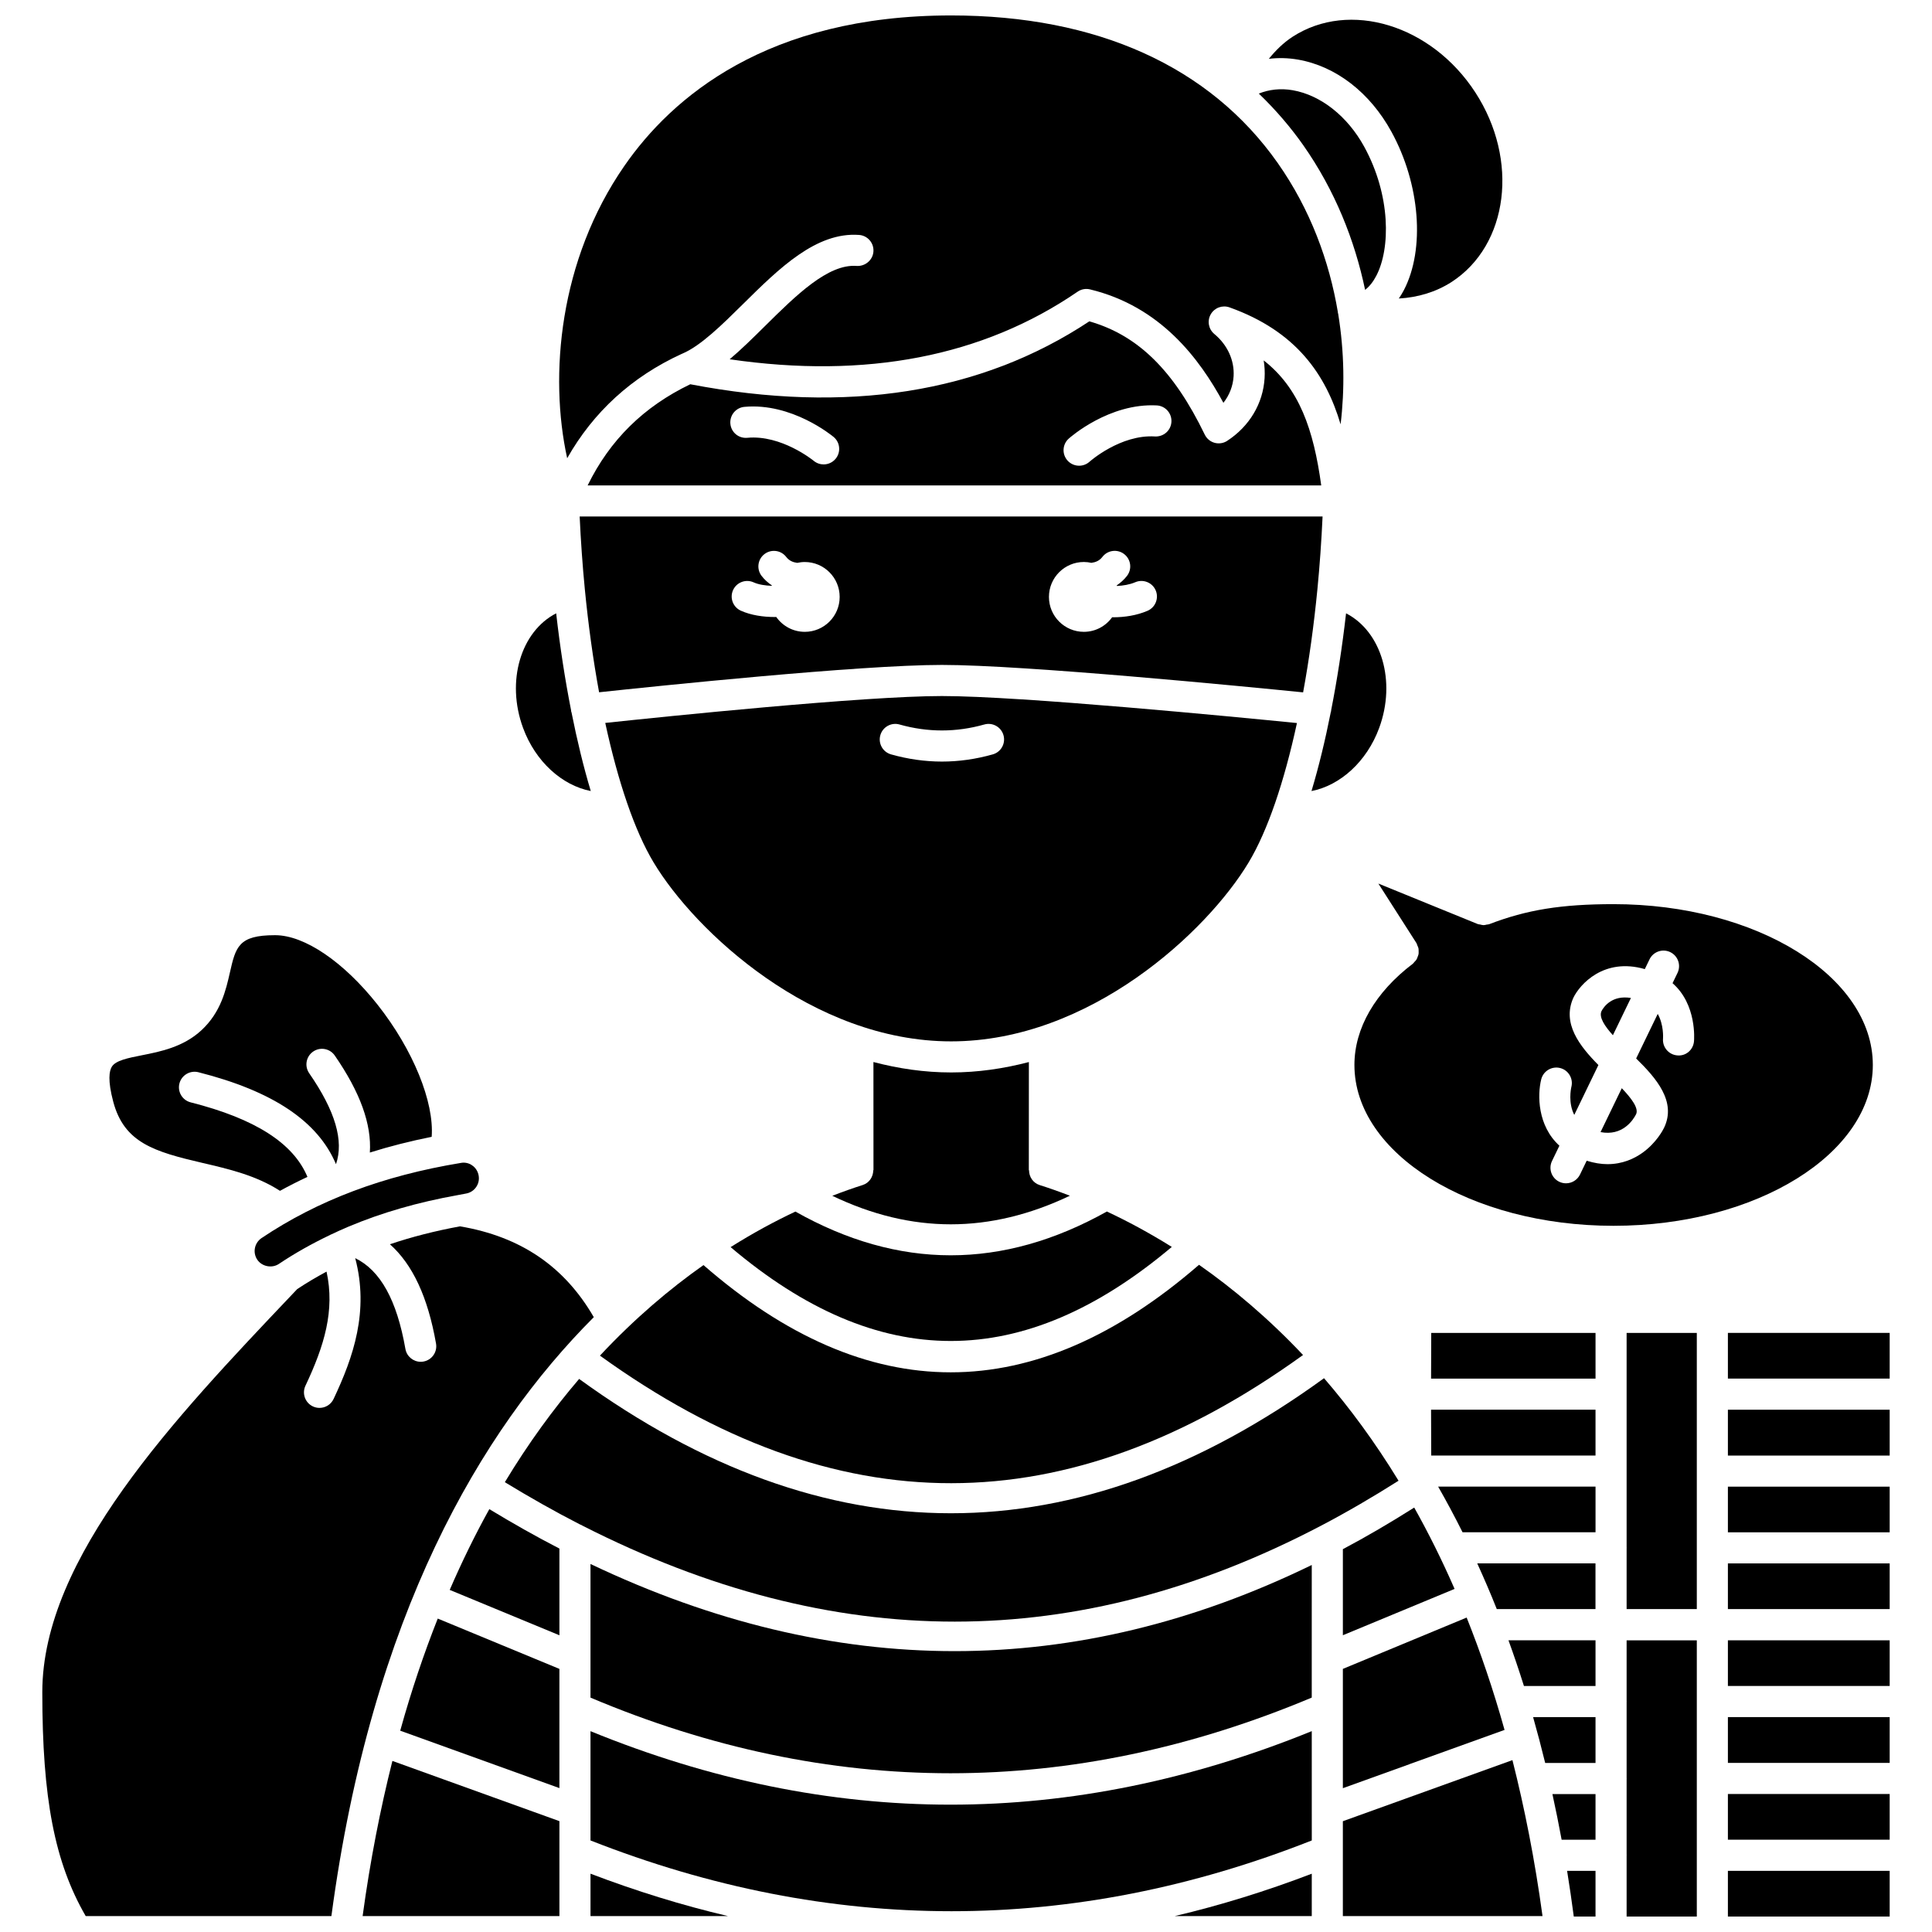 <?xml version="1.0" encoding="UTF-8"?>
<!-- Uploaded to: SVG Repo, www.svgrepo.com, Generator: SVG Repo Mixer Tools -->
<svg width="800px" height="800px" version="1.1" viewBox="144 144 512 512" xmlns="http://www.w3.org/2000/svg">
 <defs>
  <clipPath id="i">
   <path d="m155 468h147v183.9h-147z"/>
  </clipPath>
  <clipPath id="h">
   <path d="m240 610h53v41.902h-53z"/>
  </clipPath>
  <clipPath id="g">
   <path d="m455 640h37v11.902h-37z"/>
  </clipPath>
  <clipPath id="f">
   <path d="m300 640h37v11.902h-37z"/>
  </clipPath>
  <clipPath id="e">
   <path d="m292 148.09h209v117.91h-209z"/>
  </clipPath>
  <clipPath id="d">
   <path d="m575 578h19v73.902h-19z"/>
  </clipPath>
  <clipPath id="c">
   <path d="m601 639h44v12.902h-44z"/>
  </clipPath>
  <clipPath id="b">
   <path d="m499 610h54v41.902h-54z"/>
  </clipPath>
  <clipPath id="a">
   <path d="m559 639h8v12.902h-8z"/>
  </clipPath>
 </defs>
 <g clip-path="url(#i)">
  <path d="m265.91 468.99c-6.586 1.215-12.77 2.789-18.578 4.75 6.012 5.344 10.059 14.004 12.219 26.316 0.395 2.242-1.105 4.379-3.344 4.769-0.242 0.043-0.48 0.062-0.715 0.062-1.965 0-3.703-1.41-4.055-3.406-2.273-12.98-6.656-20.832-13.305-24.062 3.719 14.059-0.484 26.227-5.731 37.328-0.703 1.488-2.184 2.359-3.727 2.359-0.594 0-1.191-0.125-1.758-0.395-2.059-0.973-2.938-3.426-1.965-5.484 4.992-10.57 7.844-19.953 5.586-30.238-2.668 1.441-5.273 2.969-7.769 4.633l-1.449 1.527c-30.992 32.641-66.109 69.617-66.109 105.3 0 28.121 3.25 45.062 11.504 59.336h65.109c10.641-79.695 39.562-128.71 69.539-158.72-7.762-13.426-19.367-21.348-35.453-24.07z"/>
 </g>
 <path d="m197.64 452.18c7.016 1.629 14.242 3.324 20.559 7.402 2.371-1.301 4.801-2.535 7.277-3.691-3.719-8.93-13.852-15.426-30.945-19.754-2.207-0.559-3.543-2.801-2.981-5.004 0.559-2.207 2.824-3.527 5-2.988 19.734 4.992 31.711 13.004 36.488 24.379 2.133-6.184-0.164-14.078-7.102-24.113-1.293-1.871-0.824-4.438 1.047-5.731 1.879-1.297 4.441-0.828 5.734 1.047 6.75 9.762 9.797 18.246 9.297 25.711 5.227-1.648 10.695-3.023 16.383-4.168 0.699-9.16-4.867-23.031-14.352-35.035-8.941-11.32-19.312-18.367-27.059-18.398h-0.172c-9.637 0-10.344 3.117-11.891 9.898-1.066 4.688-2.398 10.523-7.527 15.281-4.824 4.473-10.895 5.672-15.777 6.637-3.723 0.738-6.945 1.371-7.981 3.035-0.676 1.082-1.152 3.57 0.379 9.305 2.898 10.855 10.863 13.219 23.621 16.188z"/>
 <g clip-path="url(#h)">
  <path d="m240.1 651.78h52.152v-17.129-0.008-8.02l-44.262-15.961c-3.184 12.672-5.875 26.312-7.891 41.117z"/>
 </g>
 <path d="m263.18 565.34 29.07 12.023v-22.977c-6.188-3.195-12.379-6.691-18.574-10.449-3.68 6.629-7.188 13.762-10.496 21.402z"/>
 <g clip-path="url(#g)">
  <path d="m455.32 651.78h36.312v-11.227c-12.074 4.617-24.18 8.367-36.312 11.227z"/>
 </g>
 <path d="m250.06 602.65 42.188 15.215v-21.234-0.012-10.344l-32.242-13.336c-3.637 9.184-6.988 19.059-9.945 29.711z"/>
 <path d="m494.88 509.24c-32.832 23.832-65.863 35.789-98.879 35.789-32.93 0-65.84-11.887-98.523-35.598-6.797 7.941-13.434 17.004-19.688 27.363 6.644 4.047 13.27 7.797 19.871 11.18 0.293 0.098 0.547 0.238 0.809 0.398 66.594 33.848 131 33.832 195.6-0.035 0.043-0.02 0.078-0.047 0.121-0.062 6.809-3.574 13.617-7.543 20.438-11.867-6.277-10.281-12.93-19.277-19.746-27.168z"/>
 <path d="m518.78 543.52c-6.285 3.981-12.59 7.676-18.906 11.027v22.809l29.605-12.277c-3.363-7.707-6.949-14.879-10.699-21.559z"/>
 <path d="m491.63 602.77c-31.824 12.934-63.805 19.484-95.734 19.484-31.922 0-63.785-6.547-95.41-19.473v28.957c63.547 25.004 127.83 25.012 191.15 0z"/>
 <g clip-path="url(#f)">
  <path d="m300.49 651.78h36.43c-12.16-2.859-24.309-6.613-36.43-11.234z"/>
 </g>
 <path d="m491.63 558.74c-31.25 15.215-62.844 22.828-94.652 22.828-31.988 0-64.191-7.711-96.492-23.098v35.418c63.234 26.727 127.51 26.723 191.14-0.008v-10.387-0.02z"/>
 <path d="m337.62 474.5c39.164 33.184 77.508 33.164 116.92-0.055-6.047-3.773-11.84-6.871-17.207-9.379-13.766 7.703-27.59 11.602-41.379 11.602-13.785 0-27.531-3.898-41.16-11.586-5.359 2.516-11.145 5.625-17.176 9.418z"/>
 <path d="m474.91 372.54c5.035-8.391 9.418-21.328 12.793-36.926-16.449-1.641-73.277-7.156-94.09-7.156-20.68 0-73.477 5.449-89.215 7.125 3.383 15.609 7.766 28.559 12.805 36.953 11.004 18.348 42.141 47.438 78.852 47.438 36.715 0 67.852-29.09 78.855-47.434zm-67.816-28.621c-4.461 1.266-9 1.906-13.48 1.906-4.477 0-9.012-0.645-13.477-1.906-2.188-0.617-3.461-2.894-2.84-5.082 0.617-2.188 2.91-3.461 5.082-2.84 7.469 2.109 15.008 2.109 22.473 0 2.18-0.621 4.465 0.652 5.082 2.84 0.621 2.188-0.648 4.465-2.84 5.082z"/>
 <path d="m488.01 159.8c10.016 1.75 19.027 8.711 24.727 19.102 7.613 13.867 8.969 31.133 3.297 42-0.406 0.781-0.855 1.512-1.332 2.207 5.066-0.285 9.852-1.719 14.012-4.398 15.07-9.801 17.887-32.332 6.269-50.211-11.621-17.906-33.348-24.531-48.438-14.754-2.426 1.578-4.473 3.606-6.293 5.848 2.488-0.309 5.094-0.258 7.758 0.207z"/>
 <path d="m211.56 474.74c-0.211 1.078 0.008 2.176 0.621 3.09 1.223 1.824 3.875 2.352 5.715 1.129 4.297-2.879 8.84-5.418 13.602-7.691 0.07-0.027 0.121-0.09 0.195-0.117 0.023-0.008 0.051-0.004 0.078-0.012 1.422-0.676 2.859-1.336 4.324-1.957 0.129-0.066 0.258-0.105 0.391-0.16 8.746-3.676 18.289-6.422 28.781-8.297 0.105-0.016 0.211-0.055 0.32-0.062 0.629-0.109 1.234-0.246 1.875-0.352 1.086-0.18 2.039-0.77 2.676-1.66 0.645-0.895 0.898-1.98 0.715-3.07-0.332-2.008-2.016-3.465-4.004-3.465-0.234 0-0.473 0.02-0.715 0.07-20.637 3.398-37.891 9.91-52.828 19.922-0.906 0.621-1.531 1.555-1.746 2.633z"/>
 <path d="m372.61 458.05c-2.441 0.773-5.152 1.73-8.039 2.848 21.02 10.086 41.754 10.078 62.961-0.016-2.875-1.109-5.578-2.059-8.012-2.828-1.754-0.555-2.812-2.184-2.812-3.93h-0.059l0.016-28.668c-6.621 1.73-13.508 2.754-20.602 2.754s-13.977-1.027-20.594-2.762l0.012 28.672h-0.059c0 1.746-1.062 3.375-2.812 3.93z"/>
 <path d="m489.32 503.09c-9.203-9.754-18.57-17.621-27.57-23.906-21.875 18.977-43.855 28.496-65.801 28.496-21.922 0-43.805-9.492-65.52-28.418-8.961 6.301-18.281 14.195-27.438 23.992 62.582 45.133 123.62 45.078 186.33-0.164z"/>
 <path d="m505.77 220.82c1.125-0.875 2.117-2.113 2.965-3.734 3.773-7.227 3.875-21.301-3.215-34.227-4.426-8.062-11.5-13.648-18.926-14.945-3.25-0.57-6.293-0.195-8.992 0.887 4.715 4.535 8.617 9.191 11.758 13.656 8.414 11.98 13.652 25.195 16.41 38.363z"/>
 <path d="m300.56 353.63c-1.902-6.324-3.609-13.344-5.102-20.832-0.027-0.133-0.098-0.238-0.117-0.375-0.004-0.051 0.016-0.09 0.012-0.141-1.594-8.086-2.938-16.723-3.961-25.746-9.359 4.809-13.34 17.961-8.777 30.367 3.289 8.949 10.352 15.25 17.945 16.727z"/>
 <path d="m469.22 260.83c-0.992 0.648-2.215 0.828-3.352 0.516-1.137-0.316-2.086-1.113-2.598-2.176-8.219-16.992-17.703-26.332-30.59-30.012-28.723 19.027-64.285 24.637-105.75 16.672-12.344 5.945-21.297 14.758-27.199 26.812l194.41-0.004c-2.027-14.809-5.812-25.766-15.25-33.125 0.25 1.527 0.336 3.09 0.242 4.668-0.395 6.742-4.012 12.809-9.922 16.648zm-103.78 4.762c-0.816 0.977-1.984 1.48-3.168 1.48-0.93 0-1.863-0.312-2.633-0.953-0.195-0.16-8.586-6.945-17.598-6.098-2.293 0.211-4.277-1.453-4.484-3.715-0.211-2.266 1.453-4.277 3.715-4.484 12.555-1.152 23.191 7.598 23.641 7.973 1.746 1.449 1.98 4.051 0.527 5.797zm84.652-5.926c-9.172-0.57-17.297 6.641-17.379 6.715-0.781 0.695-1.762 1.039-2.734 1.039-1.133 0-2.262-0.465-3.078-1.375-1.512-1.695-1.367-4.289 0.324-5.805 0.434-0.391 10.75-9.465 23.344-8.801 2.269 0.133 4.004 2.082 3.871 4.356-0.129 2.269-2.051 3.981-4.348 3.871z"/>
 <path d="m493.13 300.14v-0.008-0.004c0.613-6.277 1.066-12.719 1.367-19.258h-196.88c0.301 6.539 0.758 12.98 1.367 19.258v0.004c0.934 9.582 2.211 18.777 3.781 27.328 14.941-1.602 69.141-7.25 90.848-7.25 21.84 0 80.211 5.719 95.727 7.273 1.578-8.551 2.852-17.75 3.789-27.344zm-135.86 11.301c-3.129 0-5.887-1.566-7.562-3.945-0.125 0-0.238 0.02-0.363 0.02-3.109 0-6.332-0.477-9.004-1.672-2.074-0.93-3.008-3.367-2.082-5.441 0.926-2.074 3.363-3.012 5.441-2.082 1.352 0.605 3.094 0.871 4.836 0.93 0.012-0.031 0.02-0.066 0.031-0.098-1.008-0.703-1.953-1.508-2.738-2.539-1.383-1.805-1.047-4.387 0.758-5.773 1.801-1.383 4.387-1.051 5.773 0.758 0.781 1.016 1.812 1.418 2.914 1.566 0.645-0.141 1.305-0.227 1.992-0.227 5.109 0 9.254 4.144 9.254 9.254s-4.141 9.25-9.25 9.25zm90.832-5.57c-2.867 1.227-6.074 1.715-9.109 1.715-0.09 0-0.172-0.012-0.258-0.016-1.68 2.336-4.402 3.871-7.5 3.871-5.109 0-9.254-4.144-9.254-9.254s4.144-9.254 9.254-9.254c0.688 0 1.352 0.086 1.992 0.227 1.102-0.148 2.129-0.543 2.914-1.566 1.383-1.809 3.973-2.144 5.773-0.758 1.805 1.383 2.144 3.973 0.758 5.773-0.789 1.031-1.73 1.836-2.738 2.543 0.016 0.047 0.027 0.09 0.043 0.137 1.66-0.074 3.371-0.352 4.887-0.996 2.086-0.891 4.516 0.074 5.41 2.168 0.887 2.09-0.082 4.512-2.172 5.41z"/>
 <g clip-path="url(#e)">
  <path d="m324.67 237.78c0.023-0.012 0.055-0.012 0.078-0.02 0.02-0.008 0.031-0.027 0.055-0.035 4.879-2.039 10.605-7.707 16.152-13.191 9.52-9.414 19.348-19.102 30.719-18.273 2.269 0.172 3.969 2.156 3.789 4.426-0.172 2.266-2.207 3.93-4.426 3.789-7.606-0.594-16.09 7.805-24.293 15.918-3.184 3.148-6.277 6.207-9.371 8.816 36.145 5.269 67.133-0.723 92.207-17.91 0.965-0.664 2.156-0.887 3.297-0.605 18.613 4.5 28.98 18.289 35.336 30.059 1.602-2.047 2.551-4.473 2.703-7.051 0.246-4.207-1.617-8.293-5.117-11.199-1.535-1.281-1.934-3.473-0.941-5.211s3.086-2.508 4.969-1.836c17.754 6.348 25.547 17.879 29.445 30.996 1.105-9.156 1.012-19.133-0.637-29.262-0.02-0.105-0.07-0.199-0.082-0.305 0-0.016-0.012-0.027-0.012-0.047-0.004-0.031 0.012-0.066 0.008-0.098-2.266-13.5-7.281-27.223-15.934-39.531-17.988-25.594-47.918-39.117-86.559-39.117-48.758 0-74.016 21.699-86.613 39.902-17.297 24.988-19.945 55.566-15.137 77.441 6.945-12.246 17.082-21.566 30.363-27.656z"/>
 </g>
 <path d="m601.91 599.05h42.875v12.137h-42.875z"/>
 <path d="m601.91 619.43h42.875v12.109h-42.875z"/>
 <g clip-path="url(#d)">
  <path d="m575.07 594.84c0 0.031 0.016 0.059 0.016 0.09s-0.016 0.059-0.016 0.09v20.215c0 0.031 0.016 0.059 0.016 0.09s-0.016 0.059-0.016 0.09v20.168c0 0.031 0.016 0.059 0.016 0.09s-0.016 0.059-0.016 0.09v16.145h18.602v-73.203h-18.602z"/>
 </g>
 <g clip-path="url(#c)">
  <path d="m601.91 639.79h42.875v12.109h-42.875z"/>
 </g>
 <path d="m601.91 578.7h42.875v12.098h-42.875z"/>
 <path d="m575.07 554.1c0 0.031 0.016 0.059 0.016 0.09s-0.016 0.059-0.016 0.09v16.145h18.602v-73.191h-18.602z"/>
 <path d="m601.91 558.32h42.875v12.102h-42.875z"/>
 <path d="m601.91 497.23h42.875v12.109h-42.875z"/>
 <path d="m601.91 517.59h42.875v12.152h-42.875z"/>
 <path d="m517.69 611.46 25.031-9.016c-2.992-10.668-6.363-20.574-10.043-29.773l-32.805 13.602v31.617l17.656-6.359c0.051-0.039 0.102-0.051 0.16-0.07z"/>
 <path d="m601.91 537.98h42.875v12.098h-42.875z"/>
 <path d="m553.49 611.2h13.34v-12.152h-16.543c1.121 3.953 2.191 8 3.203 12.152z"/>
 <path d="m540.66 570.42h26.16v-12.109h-31.336c1.781 3.914 3.519 7.922 5.176 12.109z"/>
 <path d="m547.86 590.81h18.969v-12.109h-23.062c1.418 3.926 2.789 7.949 4.094 12.109z"/>
 <g clip-path="url(#b)">
  <path d="m499.87 626.64v25.145h52.914c-2.027-14.887-4.746-28.598-7.973-41.336z"/>
 </g>
 <g clip-path="url(#a)">
  <path d="m561.07 651.9h5.758v-12.109h-7.531c0.641 3.945 1.227 8 1.773 12.109z"/>
 </g>
 <path d="m557.85 631.55h8.98v-12.105h-11.426c0.863 3.945 1.684 7.973 2.445 12.105z"/>
 <path d="m531.59 550.07h35.242v-12.098h-41.707c2.211 3.875 4.371 7.894 6.465 12.098z"/>
 <path d="m523.29 529.74h43.539v-12.152h-43.582z"/>
 <path d="m523.25 509.35h43.582v-12.117h-43.539z"/>
 <path d="m500.72 306.54c-1.031 9.016-2.367 17.652-3.961 25.734-0.004 0.043 0.016 0.082 0.012 0.125-0.012 0.117-0.078 0.211-0.098 0.32-1.496 7.523-3.203 14.57-5.117 20.918 7.582-1.465 14.656-7.789 17.945-16.734 4.559-12.402 0.578-25.559-8.781-30.363z"/>
 <path d="m576.21 408.47c-4.977-0.812-7.184 2.301-7.805 3.504-0.703 1.582 0.809 3.902 3.027 6.371z"/>
 <path d="m568.16 444.02c5.828 1.117 8.621-3.168 9.418-4.734 0.766-1.586-1.242-4.231-3.789-6.898z"/>
 <path d="m571.59 383.61c-13.77 0-23.004 1.488-32.93 5.309-0.215 0.082-0.438 0.066-0.66 0.109-0.289 0.062-0.562 0.148-0.855 0.145-0.312-0.004-0.602-0.098-0.902-0.168-0.207-0.051-0.418-0.031-0.617-0.117l-26.348-10.734 10.09 15.77c0.125 0.195 0.148 0.406 0.238 0.609 0.109 0.254 0.238 0.496 0.297 0.758s0.043 0.523 0.047 0.785c0.004 0.262 0.027 0.52-0.02 0.773-0.047 0.258-0.156 0.496-0.25 0.742s-0.168 0.496-0.312 0.723c-0.145 0.23-0.348 0.41-0.539 0.613-0.152 0.16-0.25 0.355-0.434 0.488-9.969 7.578-15.461 17.098-15.461 26.812 0 23.504 30.801 42.625 68.66 42.625 37.895 0 68.723-19.121 68.723-42.625-0.008-23.496-30.84-42.617-68.727-42.617zm21.336 36.348c-0.203 2.266-2.148 3.981-4.473 3.731-2.258-0.207-3.926-2.195-3.734-4.453 0.02-0.246 0.211-3.699-1.406-6.539l-5.715 11.812c5.273 5.168 10.766 11.402 7.383 18.395-0.191 0.395-1.973 3.934-5.727 6.606-2.199 1.57-5.297 3.004-9.258 3.004-1.676 0-3.527-0.297-5.508-0.91l-1.77 3.66c-0.711 1.465-2.184 2.324-3.711 2.324-0.602 0-1.211-0.133-1.793-0.41-2.047-0.988-2.902-3.457-1.914-5.504l1.957-4.051c-5.801-5.277-5.859-13.422-4.816-17.594 0.551-2.203 2.797-3.539 4.996-2.996 2.207 0.551 3.547 2.789 2.996 4.996-0.133 0.551-0.871 4.277 0.766 7.434l6.394-13.219c-5-5.051-9.676-11.035-6.644-17.812 1.707-3.547 8.09-10.742 18.941-7.609l1.25-2.582c0.992-2.051 3.453-2.902 5.504-1.914 2.047 0.992 2.902 3.453 1.914 5.504l-1.316 2.727c6.465 5.633 5.727 14.949 5.684 15.402z"/>
</svg>